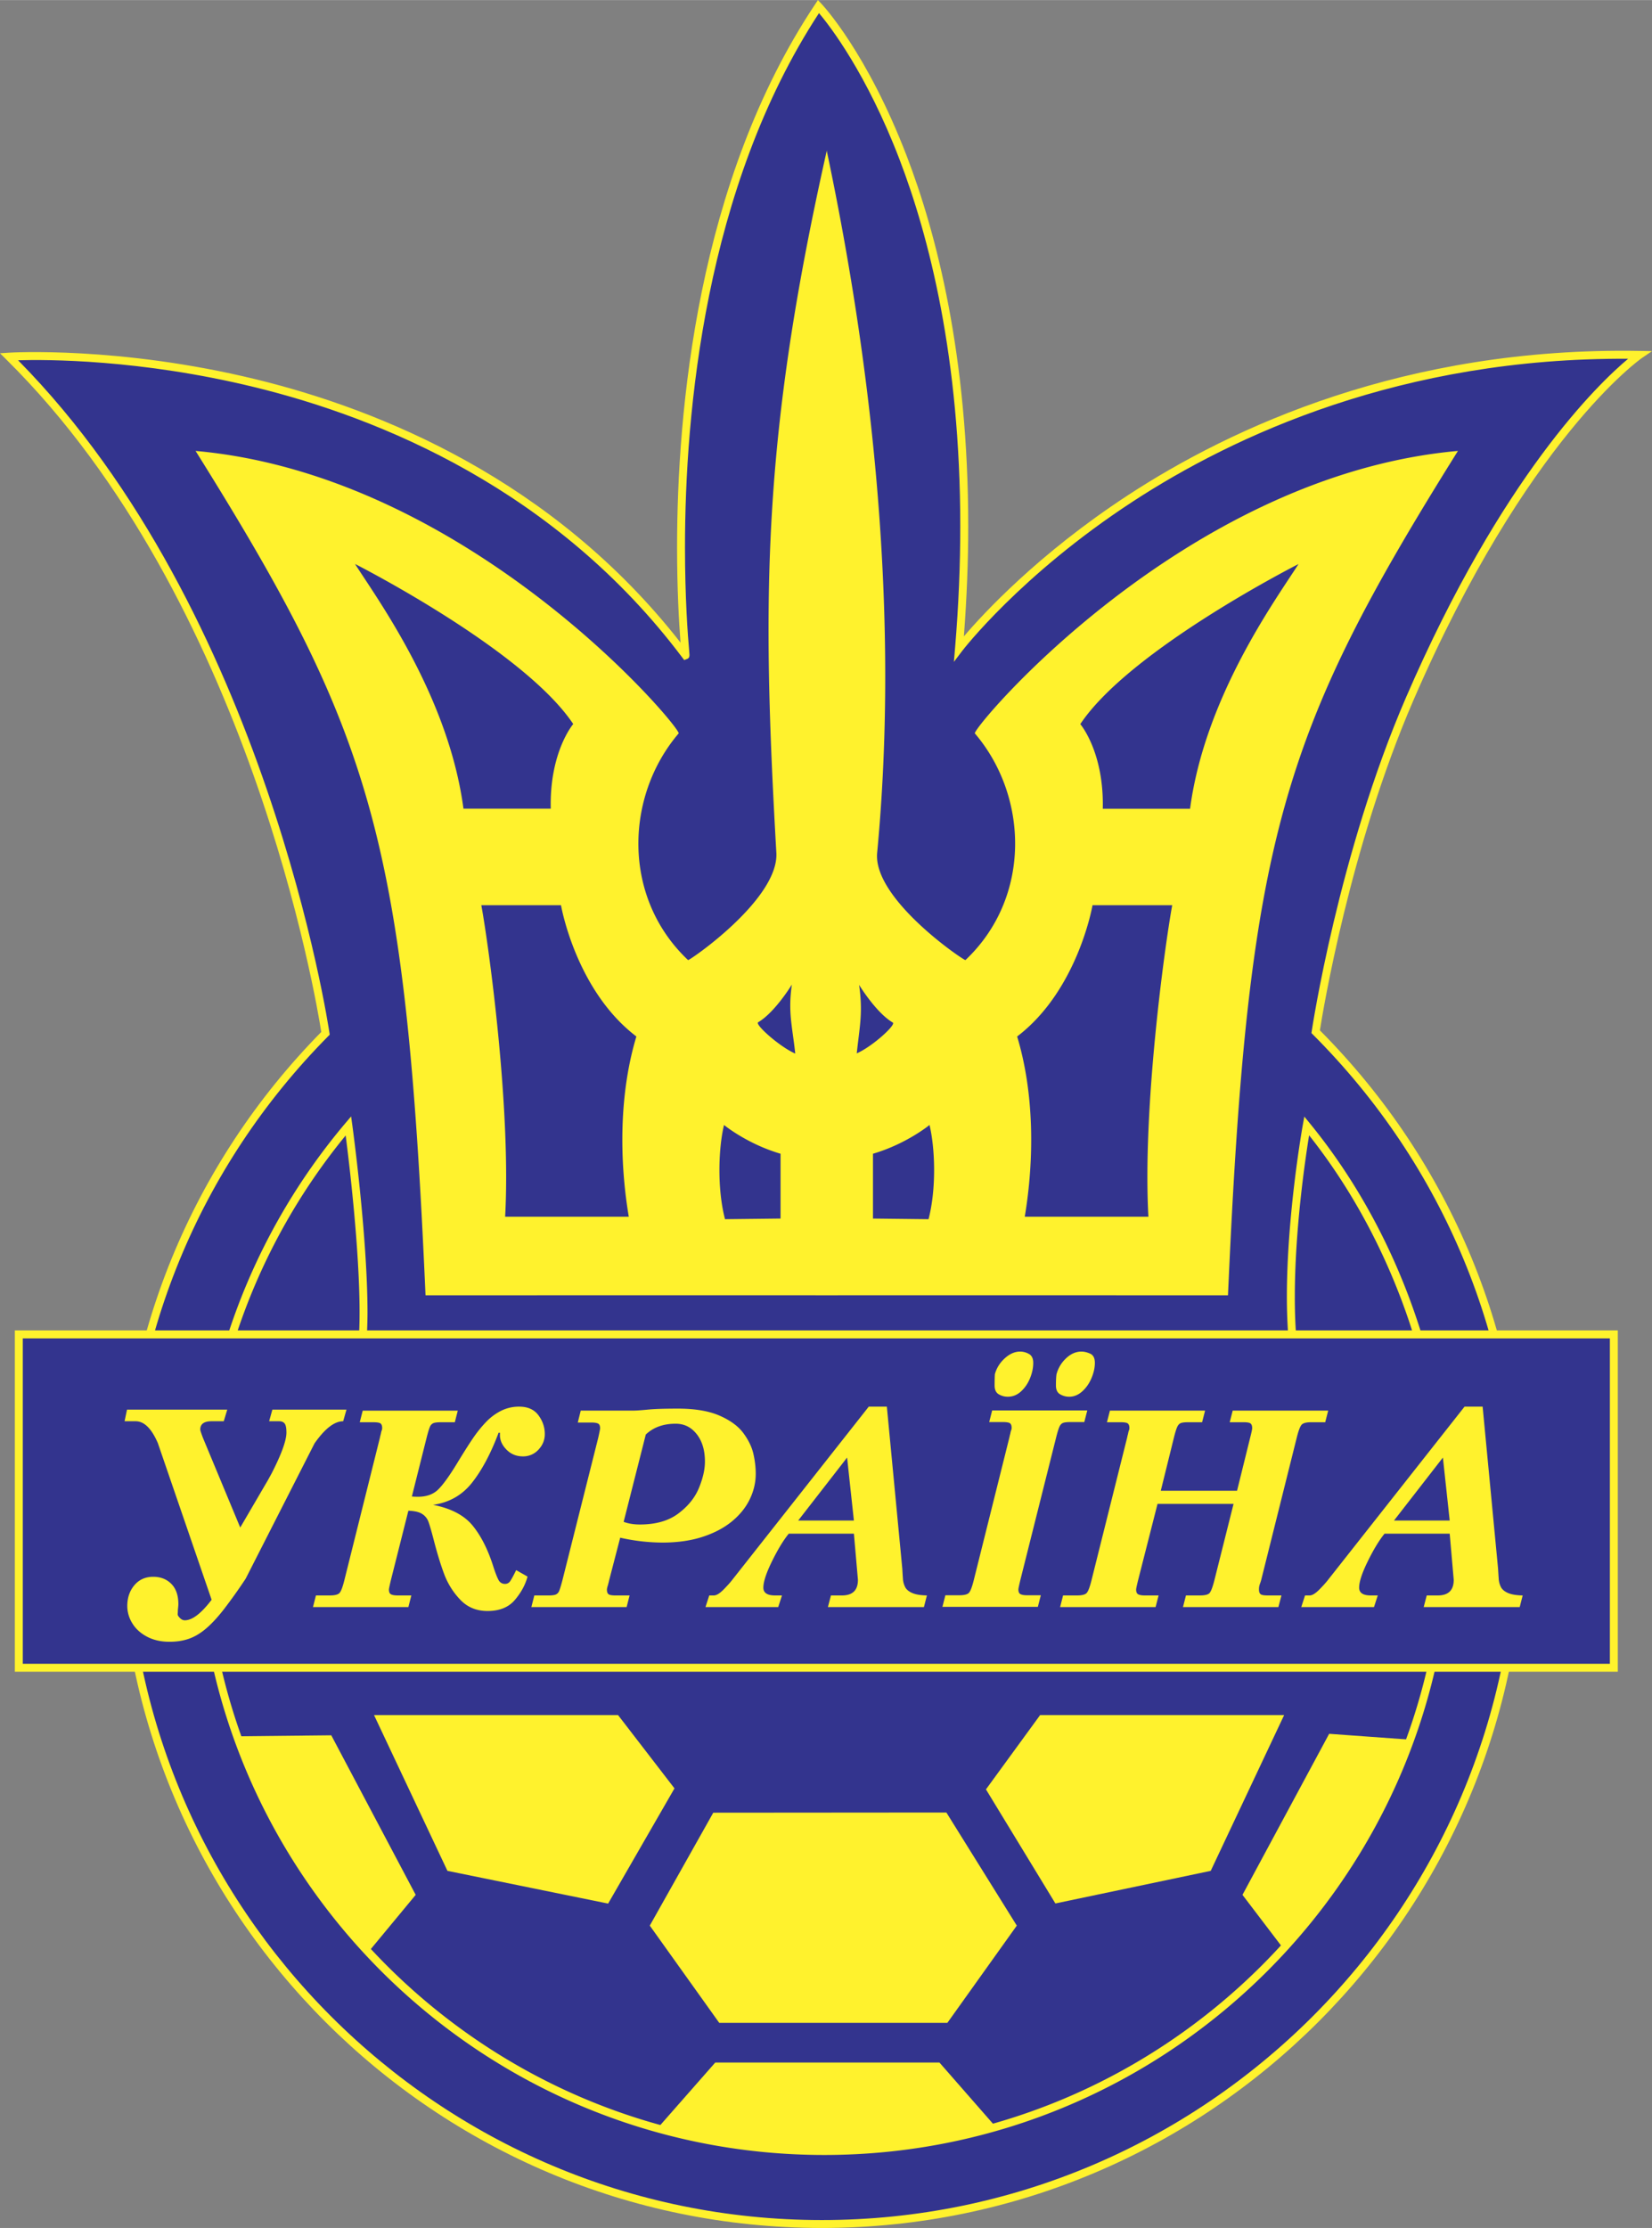 <svg xmlns="http://www.w3.org/2000/svg" width="1854" height="2500" viewBox="0 0 157.848 212.832"><rect x="0" y="0" width="157.848" height="212.832" fill="#808080" stroke="none"/><path d="M78.529 212.453c36.85 0 66.724-29.874 66.724-66.724 0-18.425-7.468-35.106-19.542-47.181 0 0 2.471-16.74 8.983-31.786 10.995-25.401 21.958-32.868 21.958-32.868-43.188-.747-65.019 28.055-65.019 28.055C95.265 18.614 78.205.605 78.205.605c-16.933 25.401-12.644 62.06-12.7 61.986C42 31.314.865 34.063.865 34.063 25.318 58.231 31.1 98.702 31.1 98.702a66.735 66.735 0 0 0-19.295 47.026c0 36.851 29.874 66.725 66.724 66.725z" fill="#33348e"/><path d="M77.89.396C66.622 17.297 64.694 39.258 64.694 52.305c0 4.008.182 7.157.331 9.077C52.878 45.854 36.331 39.123 24.46 36.23 11.334 33.031.943 33.678.84 33.685l-.84.056.599.592c23.274 23.003 29.646 61.342 30.098 64.245-12.426 12.628-19.271 29.364-19.271 47.151 0 37.001 30.102 67.103 67.104 67.103 37 0 67.103-30.102 67.103-67.103 0-17.858-6.932-34.649-19.518-47.307.285-1.817 2.863-17.497 8.927-31.509 10.811-24.978 21.715-32.631 21.824-32.706l.983-.671-1.19-.021c-22.406-.388-38.97 7.295-48.919 13.809-8.533 5.586-13.785 11.283-15.641 13.462.28-3.698.415-7.213.415-10.53 0-16.248-3.031-27.954-5.878-35.365C82.84 5.015 78.656.531 78.48.345L78.153 0l-.263.396zM65.642 62.945c.191-.074.236-.201.236-.382 0-.073-.007-.155-.016-.246-.152-1.683-.412-5.257-.412-10.03 0-12.846 1.892-34.365 12.805-51.044 1.053 1.251 4.542 5.758 7.69 13.97 2.813 7.341 5.808 18.938 5.808 35.042 0 3.655-.154 7.542-.499 11.663l-.109 1.301.789-1.04c.054-.071 5.56-7.247 16.247-14.237 9.696-6.342 25.735-13.801 47.387-13.677-2.819 2.357-12.074 11.213-21.222 32.348-6.457 14.919-8.986 31.713-9.01 31.881l-.028.189.135.135c12.53 12.531 19.432 29.191 19.432 46.913 0 36.583-29.762 66.345-66.345 66.345s-66.346-29.763-66.346-66.345c0-17.652 6.813-34.258 19.185-46.76l.133-.134-.026-.187c-.058-.402-5.99-40.19-29.749-64.241 2.678-.08 11.657-.101 22.578 2.565C36.3 39.899 53.132 46.76 65.201 62.819l.173.229.268-.103z" fill="#fff22d"/><path d="M78.758 205.479c32.873 0 59.522-26.649 59.522-59.522 0-14.288-5.035-28.161-13.426-38.42 0 0-2.03 11.198-1.391 20.017l-88.778.002c.374-7.205-1.395-20.019-1.395-20.019-8.767 10.367-14.054 23.78-14.054 38.42 0 32.873 26.65 59.522 59.522 59.522z" fill="#33348e"/><path d="M33 107.292a59.947 59.947 0 0 0-14.143 38.665c0 33.03 26.871 59.901 59.9 59.901 33.029 0 59.901-26.871 59.901-59.901 0-14.071-4.924-28.162-13.511-38.66l-.52-.636-.146.809c-.018.097-1.521 8.49-1.521 16.424 0 1.113.036 2.211.104 3.281l-87.992.002c.023-.577.042-1.166.042-1.799 0-7.298-1.433-17.776-1.449-17.892l-.116-.842-.549.648zm1.685 20.643l89.186-.001-.03-.406a50.913 50.913 0 0 1-.122-3.64c0-6.404.99-13.121 1.366-15.438 8.148 10.291 12.816 23.903 12.816 37.508 0 32.612-26.531 59.143-59.143 59.143-32.611 0-59.142-26.531-59.142-59.143a59.183 59.183 0 0 1 13.413-37.494c.34 2.646 1.328 10.875 1.328 16.905 0 .764-.016 1.492-.051 2.168l-.021.398h.4z" fill="#fff22d"/><path fill="#fff22d" d="M58.106 181.843l-15.354-3.127-7.014-14.881h23.316l5.392 7.002zM39.719 181.009l-4.37 5.277-4.454-5.023-4.55-7.393-3.601-8.009 8.909-.094zM97.155 183.947l-6.634 9.289H68.722l-6.635-9.289 6.066-10.787 22.273-.017zM86.719 205.147l-8.908.379-8.531-.853-6.434-1.39 5.497-6.256h21.42l5.307 6.066zM100.842 181.831l14.843-3.115 7.014-14.881H99.383l-5.176 7.097zM118.718 181.009l4.017 5.277 4.513-5.277 4.36-7.013 3.259-7.803-7.867-.569z"/><path fill="#33348e" d="M1.797 127.467h152.405v31.846H1.797z"/><path d="M154.202 127.088H1.418v32.604h153.163v-32.604h-.379zm-.379.759v31.088H2.177v-31.088h151.646z" fill="#fff22d"/><path d="M22.954 145.918l2.479-4.242c.07-.109.243-.416.517-.922.946-1.846 1.418-3.149 1.418-3.91 0-.435-.058-.724-.173-.866-.116-.143-.289-.214-.521-.214h-.958l.309-1.11h7.081l-.316 1.11c-.836 0-1.748.705-2.736 2.114l-6.582 12.928a50.375 50.375 0 0 1-2.087 2.931c-.592.76-1.155 1.367-1.687 1.822-.532.455-1.075.781-1.627.978-.552.196-1.179.295-1.881.295-.82 0-1.537-.165-2.153-.492-.616-.328-1.082-.755-1.399-1.282a3.12 3.12 0 0 1-.476-1.636c0-.795.227-1.461.681-1.996.454-.535 1.053-.802 1.797-.802.706 0 1.282.226 1.73.677.447.451.671 1.093.671 1.929 0 .096-.009.22-.025.371a3.346 3.346 0 0 0-.025.353c0 .281-.092.313.218.624.14.14.295.201.451.201.713 0 1.567-.653 2.56-1.96l-5.139-14.969c-.601-1.391-1.307-2.086-2.119-2.086h-1.059l.233-1.11h9.578l-.334 1.11h-1.161c-.724 0-1.085.266-1.085.797 0 .076.086.341.259.797l3.561 8.56zM39.02 144.314l-1.677 6.654c-.123.52-.183.811-.183.873 0 .243.071.398.211.464.141.066.337.1.589.1h1.343l-.283 1.11h-9.115l.283-1.11h1.343c.437 0 .732-.07.886-.211.153-.14.313-.548.482-1.226l3.411-13.667c.008-.054.026-.131.053-.231s.043-.169.047-.207c.008-.055.028-.125.06-.21a.687.687 0 0 0 .047-.229c0-.217-.051-.365-.152-.445-.101-.079-.326-.119-.674-.119h-1.317l.284-1.11h9.083l-.283 1.11h-1.343c-.336 0-.575.03-.716.091a.632.632 0 0 0-.324.354c-.076.176-.177.508-.303.997l-1.418 5.651c.139.017.336.025.592.025.807 0 1.445-.228 1.914-.684.468-.457 1.07-1.289 1.806-2.496.613-1.01 1.114-1.8 1.5-2.371s.799-1.087 1.239-1.552a5.265 5.265 0 0 1 1.459-1.101 3.793 3.793 0 0 1 1.739-.404c.823 0 1.438.274 1.844.822s.608 1.146.608 1.797c0 .567-.202 1.064-.605 1.491a1.962 1.962 0 0 1-1.481.641c-.626 0-1.149-.213-1.57-.639-.42-.427-.63-.89-.63-1.392v-.229h-.126c-.752 1.997-1.602 3.59-2.547 4.782-.946 1.192-2.187 1.895-3.725 2.107 1.719.334 2.982.996 3.791 1.986s1.472 2.308 1.989 3.954c.185.572.346.983.482 1.235a.67.67 0 0 0 .628.378.577.577 0 0 0 .498-.277c.125-.184.313-.531.561-1.039l1.085.618c-.206.777-.609 1.52-1.207 2.227-.599.707-1.47 1.061-2.613 1.061-1.056 0-1.925-.36-2.61-1.081a7.178 7.178 0 0 1-1.544-2.473c-.345-.927-.681-2.032-1.008-3.313-.219-.833-.384-1.395-.495-1.688a1.487 1.487 0 0 0-.593-.719c-.285-.185-.723-.288-1.315-.305zM64.565 136.001c.814 0 1.483.332 2.006.997.523.664.785 1.539.785 2.623 0 .748-.19 1.584-.57 2.512-.38.929-1.036 1.743-1.969 2.445-.933.701-2.159 1.051-3.679 1.051-.584 0-1.101-.084-1.549-.254l2.116-8.341c.721-.688 1.675-1.033 2.86-1.033zm-1.274 11.354c1.431 0 2.705-.18 3.822-.541 1.117-.362 2.054-.853 2.812-1.474.757-.622 1.328-1.326 1.71-2.113s.575-1.603.575-2.446c0-.617-.075-1.253-.225-1.908-.149-.655-.468-1.313-.956-1.974-.488-.661-1.244-1.217-2.268-1.666-1.024-.449-2.356-.674-3.996-.674-1.274 0-2.231.032-2.871.095-.648.064-1.129.095-1.444.095h-4.96l-.283 1.14h1.341c.251 0 .446.03.585.091.139.061.208.218.208.473 0 .055-.059.347-.176.877l-3.43 13.643c-.135.51-.238.845-.309 1.008a.612.612 0 0 1-.318.336c-.141.061-.379.09-.714.09h-1.34l-.283 1.11h9.102l.283-1.11h-1.341c-.344 0-.568-.04-.67-.119-.103-.079-.154-.228-.154-.445 0-.083.033-.229.101-.438a1.09 1.09 0 0 0 .028-.109c.01-.048.019-.08.023-.097.012-.025.022-.063.031-.113s.017-.088.025-.113l1.061-4.085a18.5 18.5 0 0 0 4.031.467zM80.94 139.234l.649 6.016h-5.322l4.673-6.016zm1.035 11.68c0 .995-.509 1.492-1.526 1.492h-1.052l-.291 1.11h9.175l.284-1.11c-.606-.012-1.071-.089-1.396-.23s-.551-.326-.675-.557a2.019 2.019 0 0 1-.221-.827c-.023-.32-.043-.634-.059-.94l-1.476-15.481h-1.729l-13.041 16.544c-.176.234-.452.541-.825.921-.375.38-.686.57-.934.57h-.441l-.359 1.11h6.949l.359-1.11h-.669c-.741 0-1.11-.249-1.11-.746 0-.56.276-1.401.83-2.525.552-1.124 1.085-2.001 1.599-2.632h6.223l.385 4.411zM100.92 137.285l-3.431 13.667c-.123.519-.183.81-.183.872 0 .243.07.398.211.464.141.067.337.1.59.1h1.343l-.284 1.11h-9.119l.283-1.11h1.343c.437 0 .732-.07.886-.21.153-.141.314-.549.483-1.227l3.412-13.667c.008-.054.026-.131.053-.232.027-.1.043-.168.047-.207.008-.054.028-.124.06-.209a.687.687 0 0 0 .047-.229c0-.217-.051-.365-.151-.445-.101-.079-.326-.119-.675-.119h-1.318l.284-1.11h9.088l-.284 1.11h-1.343c-.32 0-.55.027-.691.082-.141.055-.254.175-.34.36-.085.186-.189.52-.311 1zm-5.859-6.019c.16-.584.476-1.089.947-1.516.471-.427.956-.64 1.456-.64.307 0 .594.078.861.231.267.155.4.437.4.847 0 .477-.102.965-.306 1.466-.205.503-.491.922-.861 1.261s-.79.507-1.261.507c-.312 0-.6-.077-.865-.232-.265-.154-.397-.436-.397-.846.001-.476.009-.835.026-1.078zm5.89 0c.16-.589.466-1.095.917-1.52.452-.424.937-.636 1.454-.636.277 0 .562.068.854.204.292.136.438.427.438.875 0 .459-.107.945-.322 1.454-.214.51-.511.935-.889 1.273-.378.338-.792.507-1.242.507a1.7 1.7 0 0 1-.864-.232c-.27-.154-.403-.436-.403-.846.001-.477.019-.836.057-1.079zM110.602 143.658l-1.862 7.31c-.122.498-.183.789-.183.873 0 .243.07.399.211.465s.337.1.59.1h1.344l-.285 1.11h-9.124l.284-1.11h1.344c.437 0 .732-.07.886-.211.153-.14.314-.548.483-1.226l3.415-13.668c.008-.054.026-.131.053-.232s.043-.169.048-.207c.008-.054.028-.124.06-.21a.686.686 0 0 0 .048-.229c0-.217-.052-.365-.152-.445-.101-.079-.326-.119-.675-.119h-1.318l.284-1.11h9.092l-.284 1.11h-1.344c-.32 0-.55.027-.691.081-.141.055-.254.175-.34.36-.086.186-.191.519-.312 1l-1.262 5.106h7.288l1.261-5.106c.122-.472.184-.764.184-.877 0-.201-.047-.345-.14-.433-.093-.087-.313-.131-.662-.131h-1.344l.285-1.11h9.124l-.284 1.11h-1.344c-.434 0-.727.07-.88.207-.154.138-.317.549-.489 1.235l-3.414 13.667c-.017.063-.045.149-.085.258s-.069.204-.089.285a1.526 1.526 0 0 0-.028.33c0 .201.046.345.139.432.092.088.313.132.663.132h1.344l-.291 1.11h-9.117l.285-1.11h1.344c.441 0 .735-.067.883-.201.147-.134.309-.547.486-1.237l1.835-7.31h-7.264zM137.869 139.234l.649 6.016h-5.322l4.673-6.016zm1.034 11.68c0 .995-.508 1.492-1.526 1.492h-1.053l-.291 1.11h9.175l.284-1.11c-.606-.012-1.071-.089-1.396-.23s-.551-.326-.676-.557a2.019 2.019 0 0 1-.22-.827c-.023-.32-.043-.634-.06-.94l-1.476-15.481h-1.728l-13.041 16.544c-.176.234-.452.541-.826.921-.375.38-.686.57-.933.57h-.441l-.359 1.11h6.949l.359-1.11h-.669c-.74 0-1.11-.249-1.11-.746 0-.56.276-1.401.83-2.525.552-1.124 1.086-2.001 1.599-2.632h6.224l.385 4.411zM139.306 43.069c-16.887 27.013-20.05 37.009-21.972 80.664 0 0-37.696-.011-38.33 0h-.015c-.634-.011-38.33 0-38.33 0-1.922-43.655-5.085-53.651-21.972-80.664 26.288 2.345 46.499 26.586 46.156 26.987-5.128 6.008-5.42 15.685.901 21.653.091.087 8.688-5.8 8.436-10.25-1.382-24.307-1.383-39.467 4.809-67.035v-.067a.433.433 0 0 0 .007.035.361.361 0 0 0 .007-.035v.072c5.17 24.55 6.682 47.272 4.809 67.03-.421 4.438 8.345 10.337 8.436 10.25 6.321-5.969 6.029-15.646.901-21.653-.342-.401 19.87-24.642 46.157-26.987zm-70.127 64.392c-.537 2.243-.664 6.095.095 9.001l5.308-.061v-6.192c-3.223-.947-5.403-2.748-5.403-2.748zm14.234 2.749v6.192l5.308.061c.758-2.906.631-6.758.095-9.001-.001-.001-2.181 1.8-5.403 2.748zM33.921 53.868c2.18 3.412 8.941 12.669 10.363 23.379h8.341c-.127-5.435 2.147-8.088 2.147-8.088-4.754-7.131-20.851-15.291-20.851-15.291zm19.682 32.599l-7.613-.001c.758 4.17 2.843 19.524 2.275 29.76H60.08c-.916-5.465-.916-11.784.726-17.218-5.812-4.423-7.203-12.541-7.203-12.541zm49.619-17.3s2.275 2.654 2.148 8.088h8.34c1.422-10.71 8.183-19.967 10.363-23.379 0-.001-16.098 8.159-20.851 15.291zm-6.035 29.842c1.643 5.434 1.643 11.753.728 17.218h11.815c-.568-10.236 1.516-25.59 2.275-29.76l-7.615.001c0-.001-1.39 8.117-7.203 12.541zm-15.101-4.932c.379 2.653.061 3.891-.224 6.544 1.517-.663 3.782-2.745 3.446-2.943-1.611-.948-3.222-3.601-3.222-3.601zm-9.647 3.574c-.337.198 2.031 2.327 3.547 2.991-.284-2.654-.703-3.938-.324-6.592 0 0-1.611 2.654-3.223 3.601z" fill="#fff22d"/></svg>
